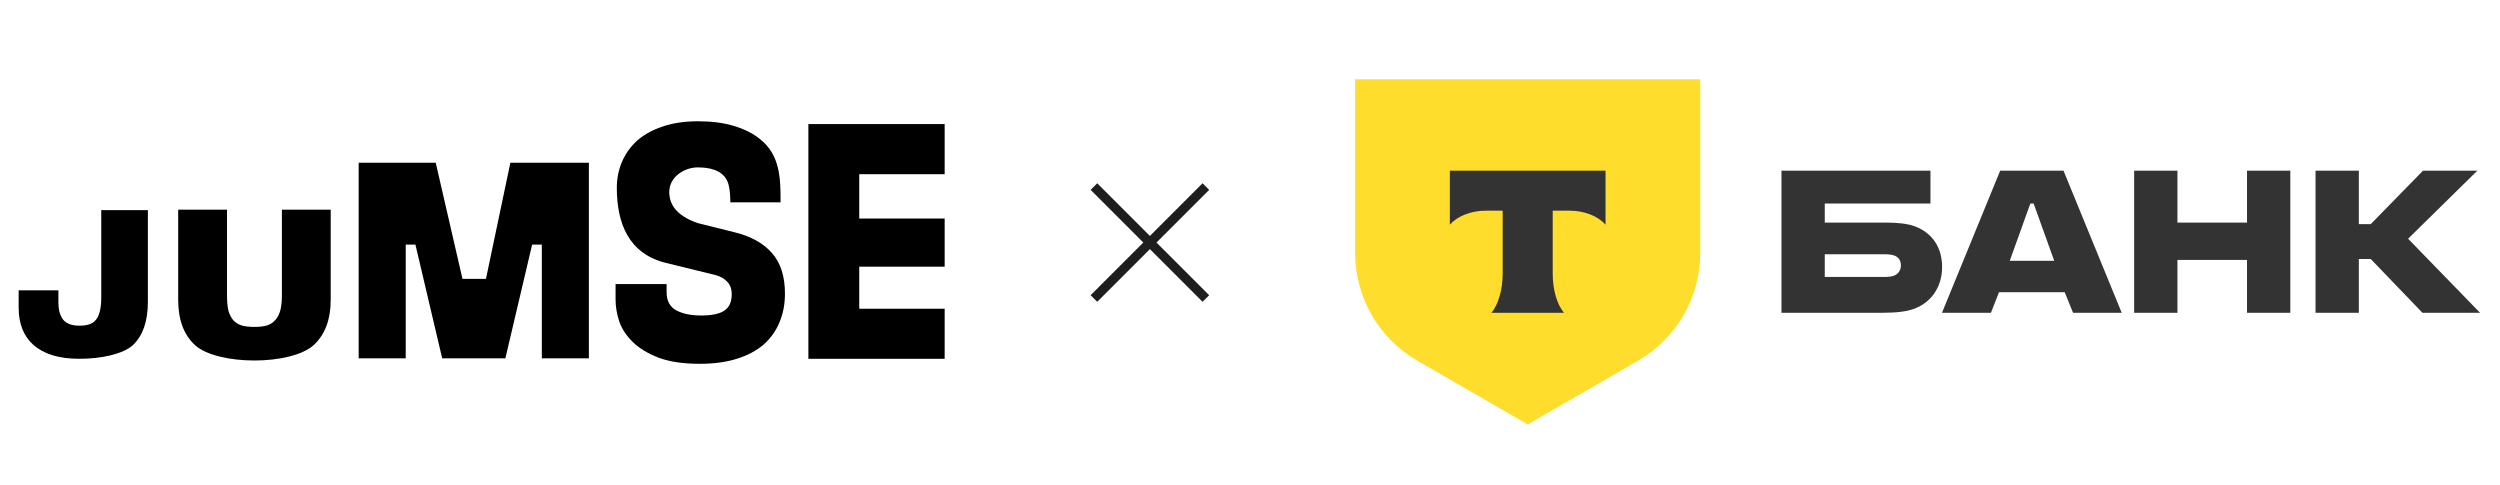 <svg width="268" height="52" viewBox="0 0 268 52" fill="none" xmlns="http://www.w3.org/2000/svg">
<g clip-path="url(#clip0_1791_29559)">
<path d="M24.335 22.477V31.694C24.335 32.358 24.39 32.909 24.498 33.347C24.626 33.769 24.807 34.109 25.043 34.366C25.297 34.622 25.606 34.804 25.969 34.909C26.333 35 26.768 35.045 27.277 35.045C27.767 35.045 28.194 35 28.557 34.909C28.92 34.804 29.22 34.622 29.456 34.366C29.71 34.109 29.901 33.769 30.028 33.347C30.155 32.909 30.218 32.358 30.218 31.694V22.477H35.451V32.147C35.451 34.245 34.851 35.853 33.653 36.97C32.454 38.087 29.837 38.646 27.277 38.646C24.716 38.646 22.099 38.095 20.901 36.993C19.702 35.891 19.103 34.275 19.103 32.147V22.477H24.335Z" fill="black"/>
<path d="M6.26 31.123V32.436C6.26 33.195 6.423 33.797 6.75 34.244C7.094 34.69 7.688 34.913 8.532 34.913C8.91 34.913 9.246 34.869 9.538 34.779C9.831 34.69 10.072 34.534 10.261 34.311C10.468 34.072 10.614 33.76 10.7 33.373C10.803 32.986 10.855 32.495 10.855 31.9V22.526H15.852V32.347C15.852 34.415 15.328 35.955 14.278 36.967C13.228 37.963 10.82 38.462 8.532 38.462C7.413 38.462 6.44 38.335 5.614 38.082C4.788 37.815 4.108 37.443 3.575 36.967C3.041 36.49 2.645 35.917 2.387 35.248C2.129 34.578 2 33.834 2 33.016V31.123H6.26Z" fill="black"/>
<path d="M54.711 17.445H63.128V38.413H58.084V26.221H57.044L54.175 38.413H47.403L44.534 26.221H43.494V38.413H38.45V17.445H46.709L49.578 29.897H52.094L54.711 17.445Z" fill="black"/>
<path d="M103.267 38.464H86.659V13.303H103.267V18.671H92.111V23.423H102.937V28.589H92.111V33.096H103.267V38.464Z" fill="black"/>
<path d="M71.46 31.316C71.46 32.229 71.796 32.875 72.467 33.254C73.16 33.632 74.056 33.821 75.152 33.821C76.316 33.821 77.155 33.643 77.669 33.287C78.184 32.931 78.441 32.351 78.441 31.549C78.441 30.97 78.274 30.514 77.938 30.18C77.625 29.846 77.2 29.612 76.662 29.478L71.359 28.175C67.402 27.19 66.123 23.963 66.123 20.116C66.123 18.19 66.866 16.369 68.305 15.071C69.043 14.425 69.95 13.924 71.023 13.568C72.12 13.189 73.395 13 74.85 13C76.305 13 77.58 13.167 78.676 13.501C79.795 13.835 80.724 14.303 81.462 14.904C83.639 16.611 83.678 19.128 83.678 21.687H78.292C78.292 21.687 78.313 20.048 77.938 19.348C77.35 18.178 75.969 17.945 74.783 17.945C73.414 17.945 71.746 18.925 71.746 20.58C71.746 21.819 72.393 23.075 74.783 23.912L78.609 24.867C80.422 25.291 81.798 26.037 82.738 27.106C83.678 28.153 84.147 29.612 84.147 31.483C84.147 32.619 83.946 33.654 83.543 34.59C83.163 35.503 82.592 36.294 81.832 36.962C81.071 37.608 80.12 38.109 78.978 38.465C77.837 38.822 76.517 39 75.018 39C73.272 39 71.818 38.788 70.654 38.365C69.491 37.92 68.562 37.363 67.868 36.695C67.175 36.026 66.682 35.291 66.392 34.49C66.123 33.666 65.989 32.875 65.989 32.117V30.451H71.46V31.316Z" fill="black"/>
</g>
<path d="M117.268 20L123.268 26M129.268 32L123.268 26M123.268 26L117.268 32M123.268 26L129.268 20" stroke="#1E1E1E"/>
<path fill-rule="evenodd" clip-rule="evenodd" d="M202.208 23.864C203.393 23.864 204.481 23.959 205.313 24.28C207.073 24.952 208.194 26.456 208.194 28.632C208.194 30.777 207.009 32.41 205.249 33.082C204.417 33.402 203.297 33.53 201.792 33.53H190.974V18.294H206.945V21.815H195.615V23.864H202.208ZM201.952 29.689C202.4 29.689 202.752 29.657 203.008 29.561C203.553 29.369 203.777 28.889 203.777 28.44C203.777 28.271 203.749 28.115 203.694 27.977C203.662 27.894 203.619 27.818 203.566 27.748C203.475 27.626 203.353 27.524 203.201 27.448C203.154 27.425 203.105 27.404 203.055 27.387C202.974 27.358 202.888 27.335 202.796 27.317C202.552 27.269 202.271 27.256 201.952 27.256H195.615V29.689H201.952ZM214.421 18.294H221.207L227.448 33.53H222.231L221.335 31.321H214.293L213.429 33.53H208.18L214.421 18.294ZM217.654 21.815L215.445 27.96H220.214L218.006 21.815H217.654ZM233.422 27.865V33.53H228.781V18.294H233.422V23.864H240.88V18.294H245.521V33.53H240.88V27.865H233.422ZM252.867 33.53V27.768H254.147L259.684 33.53H265.862L258.148 25.592L265.574 18.294H259.749L254.147 24.024H252.867V18.294H248.226V33.53H252.867Z" fill="#333333"/>
<path d="M145.268 8.5H182.268V27.108C182.268 31.879 179.723 36.287 175.592 38.672L163.768 45.5L151.943 38.672C147.812 36.287 145.268 31.879 145.268 27.108V8.5Z" fill="#FFDD2D"/>
<path fill-rule="evenodd" clip-rule="evenodd" d="M155.422 18.294V24.082C156.214 23.188 157.653 22.583 159.298 22.583H161.086V29.311C161.086 31.101 160.6 32.668 159.878 33.53H167.655C166.935 32.667 166.45 31.102 166.45 29.315V22.583H168.238C169.883 22.583 171.322 23.188 172.113 24.082V18.294H155.422Z" fill="#333333"/>
<defs>
<clipPath id="clip0_1791_29559">
<rect width="101.267" height="26" fill="white" transform="translate(0 13)"/>
</clipPath>
</defs>
</svg>
